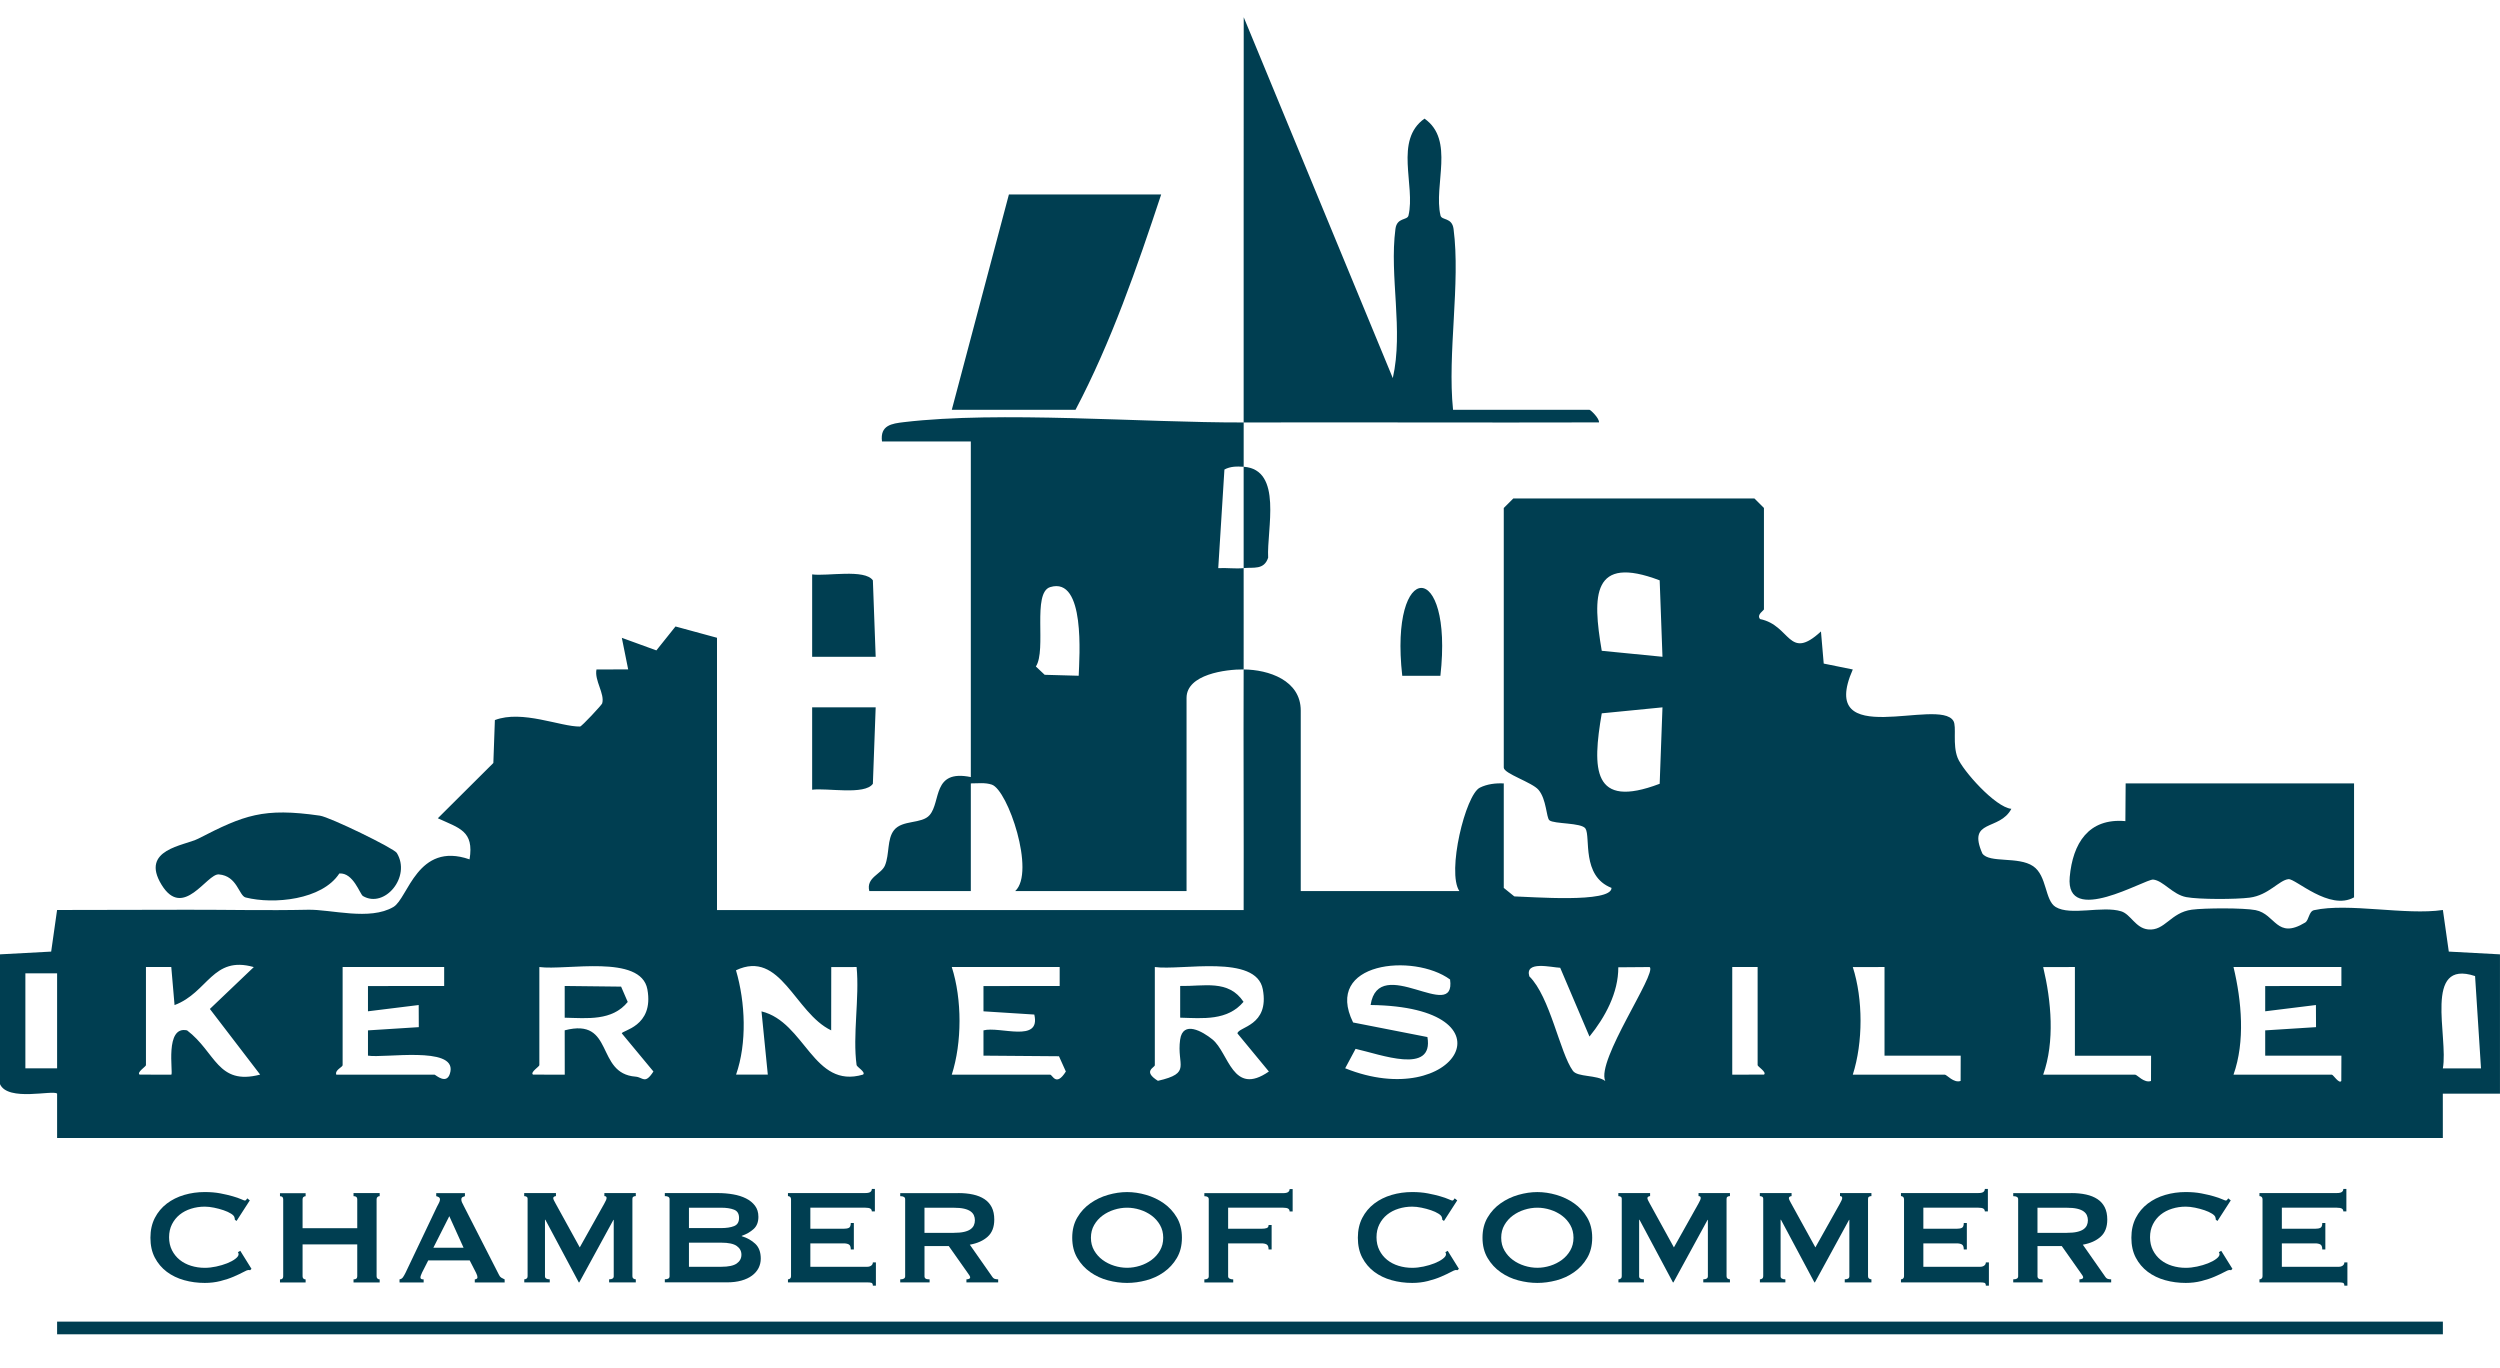 <?xml version="1.0" encoding="UTF-8"?>
<svg id="Layer_1" xmlns="http://www.w3.org/2000/svg" version="1.1" viewBox="0 0 100 54.72">
  <!-- Generator: Adobe Illustrator 29.6.1, SVG Export Plug-In . SVG Version: 2.1.1 Build 9)  -->
  <defs>
    <style>
      .st0 {
        fill: #003e51;
      }

      .st1 {
        fill: #123a45;
      }
    </style>
  </defs>
  <g id="Group_80">
    <path id="Path_132" class="st1" d="M387.998,645.318c.026.023.068.064.113.097.289.234.508.542.633.892.167.443.291.901.371,1.367.084.393.163.786.258,1.177.047.169.105.334.174.495.08.183.194.348.336.488.045.048.091.095.138.143-.021.069-.092.109-.162.092-.325-.046-.632-.177-.89-.38-.381-.31-.664-.722-.818-1.188-.147-.415-.253-.843-.317-1.278-.071-.443-.146-.885-.226-1.326-.031-.207-.114-.403-.241-.57-.027-.044-.048-.092-.062-.142.032-.065.09-.114.159-.133.434-.167.817-.446,1.11-.807.285-.323.527-.682.719-1.067.247-.465.404-.973.463-1.496.049-.353.024-.712-.075-1.055-.141-.45-.475-.814-.911-.993-.236-.097-.485-.161-.739-.188-.253-.028-.509-.029-.763-.003-.434.029-.864.098-1.285.205-.343.092-.678.212-1.002.357-.48.214-.928.494-1.33.833-.604.493-1.081,1.124-1.392,1.838-.132.309-.219.636-.258.97-.065.473.032.953.276,1.363.221.429.674.688,1.156.659.108-.012.214-.032.319-.061.062-.023.128-.034.194-.031.009.079-.041.118-.086.156-.223.185-.49.31-.775.362-.313.061-.637.028-.932-.093-.355-.141-.648-.407-.823-.747-.15-.285-.24-.599-.264-.92-.05-.606.069-1.215.343-1.758.168-.35.382-.675.636-.969.32-.374.686-.706,1.09-.989.535-.376,1.117-.679,1.733-.899.414-.149.839-.264,1.272-.343.245-.046.495-.068.743-.099.462-.045.927-.052,1.39-.022.616.005,1.214.207,1.707.577.446.324.747.812.837,1.356.03.158.047.318.052.478-.006.175-.025.349-.059.52-.108.589-.369,1.14-.755,1.598-.46.572-1.077.998-1.775,1.224-.059.017-.117.037-.174.061-.096.032-.149.136-.117.232.004.005.007.011.009.017"/>
    <path id="Path_133" class="st1" d="M387.807,640.416c.094.084.098.097.062.185-.006.013-.012.026-.019.038-.244.487-.434.999-.565,1.528-.129.44-.25.883-.385,1.321-.165.534-.335,1.065-.512,1.595-.239.709-.543,1.395-.907,2.049-.299.567-.695,1.076-1.17,1.506-.327.312-.726.536-1.162.654-.08.012-.16.018-.241.019-.003-.086.052-.116.092-.147.447-.352.813-.797,1.073-1.303.317-.598.586-1.22.805-1.861.28-.789.547-1.584.823-2.375.229-.682.508-1.346.836-1.986.187-.368.441-.698.749-.972.143-.138.325-.226.521-.251"/>
    <path id="Path_134" class="st1" d="M376.469,646.906c.013-.005.028.002.033.015,0,0,.001.002.001.003l.096.31c.008.018.002.038-.013.05l-.869.761.003.01,1.145.125c.019,0,.035.015.039.033l.095.304c.005.013-.002.028-.015.033h-.003l-1.715.534c-.013.005-.028-.002-.033-.015,0,0-.001-.002-.001-.003l-.091-.294c-.005-.013.002-.028.015-.033h.002l.995-.31-.003-.01-.848-.095c-.023,0-.043-.016-.049-.039l-.056-.179c-.008-.022-.001-.046.018-.06l.644-.56-.003-.011-.995.31c-.013.005-.028-.002-.033-.015,0,0-.001-.002-.001-.003l-.091-.294c-.005-.013.002-.028.015-.033h.002l1.716-.533h0Z"/>
    <path id="Path_135" class="st1" d="M376.718,650.541l.942-.647c.011-.009.028-.007.036.005.005.008.006.009.001.002l.196.284c.009.011.007.028-.005.036-.008.005-.009.006-.002.002l-.951.655c-.147.087-.197.277-.11.424.087.147.277.197.424.11.013-.007.025-.016.036-.025l.951-.654c.011-.009.027-.007.036.004.001,0,.001.002.002.003l.196.284c.009.011.007.027-.004.036-.001,0-.002,0-.002.002l-.942.647c-.321.225-.763.147-.988-.173-.225-.321-.147-.763.173-.988.004-.003.008-.005.012-.008"/>
    <path id="Path_136" class="st1" d="M378.402,653.352c-.002-.018.01-.034.028-.037l.31-.05c.014-.004.028.004.032.018.001.002.001.004.001.006.029.176.118.337.25.456.148.124.289.124.373.024.07-.084.063-.178-.087-.342l-.067-.073c-.256-.28-.303-.55-.095-.8.207-.243.571-.272.814-.065.018.016.035.032.052.05.176.14.302.333.359.55.006.019,0,.029-.022.035l-.286.084c-.013.005-.028,0-.033-.015,0,0-.001-.002-.001-.004-.039-.149-.123-.283-.24-.384-.125-.103-.244-.094-.319-.003-.068.081-.053.182.091.341l.067.073c.259.284.303.546.089.803-.214.257-.563.289-.93-.017-.202-.163-.339-.394-.386-.65"/>
    <path id="Rectangle_35" class="st1" d="M381.005,655.394l.789-1.584c.01-.02.034-.028.054-.018h0l.286.143c.02.01.028.034.018.054h0l-.789,1.583c-.01.02-.034.028-.054.018l-.286-.143c-.02-.009-.028-.033-.018-.053h0Z"/>
    <path id="Path_137" class="st1" d="M383.355,655.413c.025-.167.081-.328.165-.476.148-.26.459-.382.745-.292.278.048.493.269.533.547.004.011-.001.023-.012.027-.003,0-.006.002-.009,0l-.319.062c-.013.005-.028-.003-.033-.016-.001-.002-.001-.004-.001-.006-.012-.133-.108-.243-.238-.271-.124-.036-.257.02-.317.135-.099.248-.16.509-.181.775.003.129.096.239.224.262.129.032.264-.023.334-.137.007-.012.023-.016.036-.008.002,0,.003.002.005.004l.258.198c.011.005.016.017.011.027-.001.003-.003.005-.005.007-.16.232-.452.333-.721.253-.297-.046-.521-.294-.537-.594-.01-.168.011-.337.062-.498"/>
    <path id="Path_138" class="st1" d="M388.963,656.548c-.016.004-.033-.004-.04-.019l-.949-1.63c-.009-.018,0-.03.018-.034l.346-.074c.016-.005.034.003.04.019l.615,1.109.008-.002.097-1.261c-.001-.017.012-.032.029-.034l.343-.073c.011-.004.023.002.027.013.001.004.002.009,0,.013l-.2,1.875c0,.016-.011.029-.026.033l-.308.065h0Z"/>
    <path id="Path_139" class="st1" d="M390.796,654.077c-.007-.012-.003-.028.009-.035h.003l1.051-.547c.012-.007.028-.003.035.009,0,0,.001.002.001.003l.134.258c.007.012.003.028-.009.035h-.003l-.706.368c-.008.003-.012.011-.009.019,0,0,.001.002.002.003l.17.325c.003.008.011.011.018.009.001,0,.002,0,.003-.002l.588-.306c.012-.007.028-.003.035.009.001,0,.001.002.001.003l.133.256c.007.012.003.028-.009.035h-.002l-.588.306c-.008.003-.011.011-.009.018,0,0,.001.002.002.003l.177.34c.003.008.011.011.018.009.001,0,.002,0,.003-.002l.706-.368c.012-.007.028-.003.035.009v.002s.135.258.135.258c.007.012.003.028-.009.035h-.002l-1.051.547c-.012.007-.028.003-.035-.009v-.002s-.827-1.59-.827-1.59v.002Z"/>
    <path id="Path_140" class="st1" d="M393.105,652.654c-.011-.009-.012-.026-.002-.036.001,0,.001-.002.002-.002l.238-.223c.014-.013.034-.018.052-.012l1.273.402.01-.009-.797-.849c-.011-.009-.012-.026-.002-.036.001,0,.001-.002.002-.002l.224-.21c.009-.011.026-.011.036-.002.007.006.007.007.002.002l1.229,1.31c.011.01.011.026.002.036-.006.007-.007.007-.002.002l-.236.222c-.013.014-.034.019-.052.012l-1.273-.398-.01.01.795.847c.011.009.012.026.002.036-.001,0-.001.002-.002.002l-.224.21c-.009.011-.026.012-.036.002-.007-.007-.007-.007-.002-.002l-1.229-1.312h0Z"/>
    <path id="Path_141" class="st1" d="M396.076,651.072l-.984-.58c-.013-.007-.017-.022-.011-.035,0,0,.001,0,.001-.002l.175-.297c.007-.013.022-.018.035-.011.001,0,.002,0,.003.002l.993.586c.139.1.333.067.432-.072.1-.139.067-.333-.072-.432-.015-.01-.03-.02-.047-.028l-.993-.586c-.013-.007-.018-.022-.011-.035v-.002s.177-.297.177-.297c.006-.013.022-.018.035-.011h.002l.984.58c.34.194.458.627.264.966-.194.34-.627.458-.966.264-.005-.004-.011-.008-.017-.011"/>
    <path id="Path_142" class="st1" d="M396.383,647.858c-.014-.003-.023-.017-.02-.031,0,0,0-.002.001-.003l.301-1.148c.003-.014.017-.023.031-.02h.003l.282.074c.014.003.023.017.02.031,0,0,0,.002-.001.003l-.202.772c-.003.007,0,.016.007.019h.004l.356.094c.007.003.016,0,.019-.008.001,0,.001-.003.001-.004l.169-.642c.003-.014.017-.023.031-.02h.003l.279.073c.014.003.023.017.02.031,0,0,0,.002-.001.003l-.169.642c-.003.007,0,.016.007.019h.004l.371.097c.007.003.016,0,.019-.007.001,0,.001-.003.001-.004l.202-.771c.003-.014.017-.023.031-.02h.003l.282.074c.014.003.023.017.02.031,0,0,0,.002-.001.003l-.301,1.148c-.003.014-.017.023-.031.02h-.003l-1.738-.46v.004Z"/>
    <path id="Path_143" class="st1" d="M376.881,641.68c-.004.014-.018.022-.031.018h-.003l-1.379-.45c-.007-.004-.016,0-.019.007-.001,0-.001.003-.001.004l-.145.447c-.004.014-.018.022-.031.018h-.003l-.287-.095c-.014-.004-.022-.018-.018-.032,0,0,.001-.002.001-.003l.424-1.301c.004-.014.018-.022.032-.018h.003l.287.094c.014.004.022.018.018.032,0,0-.001.002-.001.003l-.144.445c-.003.007,0,.016.007.02h.003l1.379.449c.014.004.022.018.018.032,0,0-.001.002-.001.003l-.109.327h0Z"/>
    <path id="Path_144" class="st1" d="M376.297,638.497c-.012-.007-.016-.023-.009-.035.001,0,.001-.002.002-.003l.195-.284c.007-.012.023-.016.035-.009.001,0,.002,0,.002.002l.572.39c.006.005.015.005.021,0,.001,0,.001-.002.002-.003l.341-.498c.005-.006.005-.015-.001-.02-.001,0-.002-.002-.003-.002l-.572-.392c-.012-.008-.016-.023-.008-.036,0,0,.001,0,.001-.002l.195-.284c.007-.012.023-.016.035-.009.001,0,.002,0,.003.002l1.481,1.015c.012.007.016.023.009.035-.001,0-.001.002-.002.003l-.195.284c-.007.012-.023.016-.035.009-.001,0-.002,0-.002-.002l-.588-.403c-.006-.005-.015-.005-.02,0-.001,0-.002.002-.003.004l-.342.499c-.005.006-.005.015.001.02.001,0,.002.002.003.002l.588.403c.012.007.016.023.009.035-.001,0-.001.002-.002.003l-.195.284c-.007.012-.023.016-.035.009-.001,0-.002,0-.003-.002l-1.48-1.014h0Z"/>
    <path id="Path_145" class="st1" d="M378.548,635.774c-.01-.011-.009-.027.002-.036.007-.006.008-.007.002-.002l.918-.75c.011-.01.027-.009.036.002.006.007.007.008.002.002l.184.225c.01.011.009.027-.002.036-.007.006-.008.007-.002.002l-.617.503c-.007.004-.009.013-.005.02.001,0,.002.002.003.003l.232.284c.004.007.013.009.02.005.001,0,.002-.002.003-.003l.514-.42c.01-.01.027-.009.036.002.006.007.007.008.002.002l.183.223c.01.011.009.027-.002.036-.007.006-.008.007-.002.002l-.514.42c-.007.004-.009.013-.005.02.001,0,.002.002.003.003l.243.297c.004.007.013.009.02.005.001,0,.002-.002.003-.003l.617-.504c.01-.01.027-.009.036.002.006.007.007.008.002.002l.184.225c.01.01.009.027-.002.036-.007.006-.008.007-.002.002l-.918.75c-.01.01-.027.009-.036-.002-.006-.007-.007-.008-.002-.002l-1.136-1.387h0Z"/>
    <path id="Path_146" class="st1" d="M384.76,634.68c-.018.006-.037,0-.046-.018l-.455-.594-.242.052c-.008,0-.014.008-.013.016,0,0,0,.003.001.004l.14.646c.004.014-.005.028-.018.031h-.002l-.338.073c-.014.004-.028-.004-.032-.018,0,0,0-.002-.001-.003l-.38-1.756c-.004-.014.004-.028.018-.032h.003l.721-.155c.301-.097.624.069.721.37.006.019.011.038.015.058.053.216-.031.444-.213.572l.511.636c.008.008.009.021.001.03-.003.003-.008.006-.013.006l-.378.083h0ZM384.461,633.44c-.024-.122-.141-.202-.263-.178-.01.002-.02.005-.03.008l-.319.069c-.008,0-.014.008-.013.016,0,0,0,.003.001.004l.09.417c.001.008.008.014.016.013h.003l.319-.069c.124-.013.214-.124.201-.248,0-.011-.003-.021-.005-.031"/>
    <path id="Path_147" class="st1" d="M387.293,632.724c.005-.017.02-.027.037-.026l.342.026c.017,0,.031.013.033.03l.485,1.839c.004.017-.002.027-.021.026l-.353-.026c-.017,0-.032-.013-.033-.03l-.081-.331-.646-.05-.129.315c-.004.017-.02.027-.037.024l-.356-.028c-.019,0-.024-.013-.017-.029l.776-1.74h0ZM387.621,633.885l-.159-.662h-.008l-.258.63.425.032Z"/>
    <path id="Path_148" class="st1" d="M390.277,633.26c.005-.013.019-.021.033-.016h.003l.3.122c.018.005.031.022.03.041l.035,1.154.01.004.824-.804c.013-.015.034-.018.052-.009l.295.12c.013.005.021.019.016.033,0,0-.001.002-.001.003l-.677,1.662c-.005.013-.019.021-.033.016h-.003l-.284-.116c-.013-.005-.021-.019-.016-.033,0,0,.001-.002.001-.003l.393-.965-.01-.004-.612.594c-.015.018-.04.023-.061.013l-.174-.071c-.022-.008-.036-.029-.035-.052l-.023-.852-.01-.004-.393.965c-.005.013-.019.021-.033.016h-.003l-.284-.116c-.013-.005-.021-.019-.016-.033,0,0,.001-.002.001-.003l.675-1.661h0Z"/>
    <path id="Path_149" class="st1" d="M393.7,635.039c.008-.011.025-.014.036-.005.001,0,.002,0,.002.002l.265.222c.011.008.014.025.005.036-.001,0-.001.002-.002.002l-.514.613.987-.221c.018-.007.038-.003.052.011l.303.254c.012.011.006.03-.014.034l-.881.178-.224,1.222c-.004.022-.019.026-.033.014l-.307-.257c-.015-.01-.022-.028-.016-.045l.178-.866-.381.077-.302.362c-.009.011-.025.014-.036.005-.007-.006-.008-.007-.002-.002l-.265-.222c-.011-.008-.014-.025-.005-.036.006-.007.007-.008.002-.002l1.152-1.376h0Z"/>
    <path id="Path_150" class="st1" d="M396.453,637.938c.016-.006.033,0,.042.014l.188.287c.01.014.008.032-.004.044l-1.158,1.508c-.011.013-.023.015-.033,0l-.194-.296c-.011-.013-.009-.033.003-.044l.212-.266-.355-.542-.327.091c-.016.007-.034,0-.042-.014l-.195-.298c-.011-.016-.004-.026.012-.031l1.851-.453ZM395.735,638.907l.426-.53-.004-.007-.656.181.234.356Z"/>
    <path id="Path_151" class="st1" d="M396.149,641.366c-.005-.013.001-.028.015-.033h.003l1.379-.448c.008,0,.013-.009.012-.017,0,0-.001-.003-.001-.004l-.144-.445c-.005-.013.002-.028.015-.033h.002l.287-.093c.013-.005.028,0,.033.015,0,0,.001.002.001.003l.422,1.301c.005.013-.001.028-.015.033h-.003l-.287.093c-.013.005-.028,0-.033-.015,0,0-.001-.002-.001-.003l-.144-.445c-.002-.008-.009-.013-.017-.012h-.003l-1.379.448c-.013.005-.028,0-.033-.015,0,0-.001-.002-.001-.003l-.108-.327h0Z"/>
    <path id="Path_152" class="st1" d="M370.193,642.097l.09-.376,1.413-.054v-.005l-1.235-.685.086-.36,1.411-.057v-.005l-1.233-.684.088-.368,1.791,1.022-.086.36-1.454.039v.005l1.278.695-.088.368-2.061.105h0Z"/>
    <rect id="Rectangle_36" class="st1" x="372.282" y="637.065" width=".387" height="1.979" transform="translate(-363.383 704.116) rotate(-64.855)"/>
    <path id="Path_153" class="st1" d="M372.638,635.717l.243-.329,1.934-.217-1.15-.847.219-.298,1.592,1.174-.21.284-2.008.23,1.192.878-.219.298-1.593-1.173h0Z"/>
    <path id="Path_154" class="st1" d="M376.857,632.03c-.161-.096-.382-.11-.743.192-.2.168-.361.387-.244.526.054.065.149.103.483-.113l.404-.246c.384-.232.694-.268.907-.013.3.359.069.779-.336,1.117-.651.544-1.078.355-1.21.27l.211-.329c.147.065.394.132.794-.203.242-.202.376-.449.266-.58-.082-.098-.249-.069-.489.086l-.405.253c-.391.245-.714.257-.908.026-.38-.455.21-.949.327-1.046.653-.546,1.019-.337,1.144-.264l-.201.324h0Z"/>
    <path id="Path_155" class="st1" d="M379.135,630.274l-.791.397-.148-.296,1.925-.967.149.296-.79.396.739,1.472-.345.174-.739-1.472h0Z"/>
    <path id="Path_156" class="st1" d="M382.815,628.517c.849-.196,1.264.232,1.386.76.093.401-.005,1.052-.917,1.263s-1.286-.331-1.379-.731c-.122-.528.062-1.096.91-1.291M383.82,629.344c-.108-.465-.491-.605-.93-.503s-.721.396-.614.86c.126.546.572.6.933.516s.737-.329.61-.875"/>
    <path id="Path_157" class="st1" d="M385.894,628.12l.408.009,1.291,1.458.032-1.428.37.008-.044,1.978-.353-.008-1.343-1.511-.033,1.48-.37-.008.042-1.978Z"/>
    <rect id="Rectangle_37" class="st1" x="389.764" y="629.343" width=".288" height=".666" transform="translate(-309.046 874.591) rotate(-77.544)"/>
    <path id="Path_158" class="st1" d="M393.416,630.274c.012-.187-.075-.39-.508-.576-.24-.103-.508-.147-.58.021-.033.077-.023.179.32.38l.402.249c.381.237.553.498.422.803-.184.43-.663.413-1.148.207-.78-.336-.805-.8-.788-.955l.387.039c.008.161.061.411.54.617.29.124.57.132.638-.026.05-.117-.052-.253-.297-.397l-.409-.246c-.395-.238-.552-.521-.433-.798.232-.545.941-.241,1.081-.181.782.336.762.756.753.9l-.38-.037h0Z"/>
    <path id="Path_159" class="st1" d="M396.269,631.288l.353.264-.415,2.159-.327-.245.105-.487-.913-.683-.439.238-.329-.246,1.965-1ZM396.062,632.622l.197-.954-.859.459.662.495h0Z"/>
    <path id="Path_160" class="st1" d="M398.675,633.395l.249.296-1.252,1.052.923,1.098-.262.221-1.172-1.394,1.514-1.273h0Z"/>
    <path id="Path_161" class="st1" d="M400.853,636.326l.816,1.575-.295.153-.638-1.232-.408.212.549,1.06-.295.153-.55-1.06-.465.24.653,1.261-.295.153-.829-1.604,1.757-.911Z"/>
    <path id="Path_162" class="st1" d="M401.973,640.126v-.005l-1.458.351-.08-.333,1.922-.463.122.504-1.281.944,1.572.267.119.495-1.923.463-.08-.333,1.457-.351v-.005l-1.607-.265-.072-.298,1.309-.971Z"/>
    <path id="Path_163" class="st1" d="M371.977,645.484l.052.405-1.249,1.491,1.416-.181.047.367-1.962.25-.045-.351,1.294-1.552-1.467.187-.047-.367,1.961-.249h0Z"/>
    <path id="Path_164" class="st1" d="M373.034,649.943c.317.811-.047,1.284-.551,1.481-.383.15-1.041.147-1.382-.723s.14-1.32.523-1.47c.504-.197,1.093-.098,1.41.713M372.363,651.057c.443-.174.527-.572.362-.992-.166-.421-.497-.656-.94-.482-.522.204-.51.652-.375.997s.43.682.953.477"/>
    <path id="Path_165" class="st1" d="M374.074,652.229l.684.972c.269.383.376.719-.02.998-.246.188-.597.141-.785-.105-.003-.004-.006-.008-.009-.012l-.31.959-.274-.389.306-.917-.352-.5-.636.448-.221-.315,1.617-1.139h0ZM374.006,653.66c.181.258.312.361.503.228.191-.133.135-.291-.047-.549l-.429-.609-.456.32.429.61Z"/>
    <path id="Path_166" class="st1" d="M376.492,655.64l-.66-.589.221-.248,1.608,1.435-.221.248-.66-.589-1.097,1.228-.288-.258,1.097-1.227h0Z"/>
    <path id="Path_167" class="st1" d="M378.721,656.984l.34.184-.373.689,1.167.631.373-.689.34.184-.94,1.739-.34-.184.405-.749-1.168-.632-.405.749-.34-.184.941-1.738Z"/>
    <path id="Path_168" class="st1" d="M385.868,660.524c-.062.215-.279.727-1.183.625-.622-.07-1.073-.472-.992-1.188.065-.574.473-.961,1.255-.872.878.099.945.685.962.793l-.384-.043c-.089-.252-.327-.419-.594-.418-.544-.061-.806.219-.852.627-.052.372.207.716.578.768.031.004.062.007.093.007.293.066.594-.075.732-.342l.385.043h0Z"/>
    <path id="Path_169" class="st1" d="M388.103,659.149l.438-.052,1.189,1.849-.405.049-.258-.426-1.132.136-.155.476-.408.049.731-2.081ZM388.875,660.256l-.516-.826-.306.925.822-.099Z"/>
    <path id="Path_170" class="st1" d="M390.714,658.662l1.115-.413c.439-.163.792-.181.961.274.119.286-.016.614-.302.733-.005.002-.009.004-.014.006l.849.545-.447.165-.809-.53-.574.213.271.73-.361.134-.689-1.857h0ZM392.082,659.093c.296-.11.431-.209.349-.429s-.247-.204-.542-.094l-.699.258.194.523.698-.258Z"/>
    <path id="Path_171" class="st1" d="M394.698,656.691c.72-.489,1.262-.238,1.565.21.23.34.374.981-.401,1.507s-1.318.155-1.549-.186c-.304-.447-.336-1.043.385-1.531M395.931,657.1c-.267-.394-.674-.387-1.047-.134-.374.253-.53.628-.263,1.023.315.465.749.353,1.055.146.306-.208.57-.57.255-1.033"/>
    <path id="Path_172" class="st1" d="M396.702,655.157l.263-.284,1.199,1.112.975-1.052.251.232-1.238,1.335-1.45-1.343Z"/>
    <rect id="Rectangle_38" class="st1" x="399.461" y="652.056" width=".386" height="1.977" transform="translate(-365.767 635.141) rotate(-57.194)"/>
    <path id="Path_173" class="st1" d="M399.707,651.052l.152-.379,1.818-.697-1.326-.531.138-.344,1.836.735-.131.328-1.885.728,1.374.55-.137.343-1.839-.733Z"/>
    <path id="Path_174" class="st1" d="M400.966,646.923l.062-.436,2.093-.674-.057.404-.479.141-.16,1.129.421.271-.058.407-1.822-1.242h0ZM402.235,646.462l-.931.286.815.533.116-.819h0Z"/>
    <path id="Path_175" class="st1" d="M386.566,658.244c-7.505,0-13.59-6.084-13.59-13.59s6.084-13.59,13.59-13.59,13.59,6.084,13.59,13.59c-.009,7.502-6.088,13.581-13.59,13.59M386.566,631.564c-7.23,0-13.091,5.861-13.091,13.091s5.861,13.091,13.091,13.091,13.091-5.861,13.091-13.091h0c-.008-7.227-5.865-13.083-13.091-13.091"/>
    <path id="Path_176" class="st1" d="M386.566,653.847c-5.077,0-9.192-4.115-9.192-9.192s4.115-9.192,9.192-9.192,9.192,4.115,9.192,9.192c-.006,5.074-4.118,9.186-9.192,9.192M386.566,635.961c-4.801,0-8.693,3.892-8.693,8.693s3.892,8.693,8.693,8.693,8.693-3.892,8.693-8.693h0c-.005-4.799-3.894-8.688-8.693-8.693"/>
    <path id="Path_177" class="st1" d="M386.566,662.63c-9.928,0-17.976-8.048-17.976-17.976s8.048-17.976,17.976-17.976,17.976,8.048,17.976,17.976c-.012,9.923-8.053,17.964-17.976,17.976M386.566,627.178c-9.652,0-17.476,7.824-17.476,17.476s7.824,17.476,17.476,17.476,17.476-7.824,17.476-17.476h0c-.011-9.647-7.829-17.465-17.476-17.476"/>
  </g>
  <g id="Group_80-2">
    <path id="Path_132-2" class="st1" d="M387.998,645.318c.026.023.068.064.113.097.289.234.508.542.633.892.167.443.291.901.371,1.367.084.393.163.786.258,1.177.047.169.105.334.174.495.08.183.194.348.336.488.045.048.091.095.138.143-.021.069-.092.109-.162.092-.325-.046-.632-.177-.89-.38-.381-.31-.664-.722-.818-1.188-.147-.415-.253-.843-.317-1.278-.071-.443-.146-.885-.226-1.326-.031-.207-.114-.403-.241-.57-.027-.044-.048-.092-.062-.142.032-.065.09-.114.159-.133.434-.167.817-.446,1.11-.807.285-.323.527-.682.719-1.067.247-.465.404-.973.463-1.496.049-.353.024-.712-.075-1.055-.141-.45-.475-.814-.911-.993-.236-.097-.485-.161-.739-.188-.253-.028-.509-.029-.763-.003-.434.029-.864.098-1.285.205-.343.092-.678.212-1.002.357-.48.214-.928.494-1.33.833-.604.493-1.081,1.124-1.392,1.838-.132.309-.219.636-.258.97-.065.473.032.953.276,1.363.221.429.674.688,1.156.659.108-.012.214-.032.319-.061.062-.023.128-.034.194-.031.009.079-.041.118-.086.156-.223.185-.49.31-.775.362-.313.061-.637.028-.932-.093-.355-.141-.648-.407-.823-.747-.15-.285-.24-.599-.264-.92-.05-.606.069-1.215.343-1.758.168-.35.382-.675.636-.969.32-.374.686-.706,1.09-.989.535-.376,1.117-.679,1.733-.899.414-.149.839-.264,1.272-.343.245-.046.495-.068.743-.099.462-.045.927-.052,1.39-.022.616.005,1.214.207,1.707.577.446.324.747.812.837,1.356.03.158.047.318.052.478-.006.175-.025.349-.059.52-.108.589-.369,1.14-.755,1.598-.46.572-1.077.998-1.775,1.224-.059.017-.117.037-.174.061-.096.032-.149.136-.117.232.004.005.007.011.009.017"/>
    <path id="Path_133-2" class="st1" d="M387.807,640.416c.094.084.098.097.062.185-.006.013-.012.026-.019.038-.244.487-.434.999-.565,1.528-.129.44-.25.883-.385,1.321-.165.534-.335,1.065-.512,1.595-.239.709-.543,1.395-.907,2.049-.299.567-.695,1.076-1.17,1.506-.327.312-.726.536-1.162.654-.08.012-.16.018-.241.019-.003-.086.052-.116.092-.147.447-.352.813-.797,1.073-1.303.317-.598.586-1.22.805-1.861.28-.789.547-1.584.823-2.375.229-.682.508-1.346.836-1.986.187-.368.441-.698.749-.972.143-.138.325-.226.521-.251"/>
    <path id="Path_134-2" class="st1" d="M376.469,646.906c.013-.005.028.002.033.015,0,0,.001.002.001.003l.096.31c.008.018.002.038-.013.05l-.869.761.003.01,1.145.125c.019,0,.035.015.039.033l.095.304c.005.013-.002.028-.015.033h-.003l-1.715.534c-.013.005-.028-.002-.033-.015,0,0-.001-.002-.001-.003l-.091-.294c-.005-.013.002-.028.015-.033h.002l.995-.31-.003-.01-.848-.095c-.023,0-.043-.016-.049-.039l-.056-.179c-.008-.022-.001-.046.018-.06l.644-.56-.003-.011-.995.31c-.013.005-.028-.002-.033-.015,0,0-.001-.002-.001-.003l-.091-.294c-.005-.013.002-.028.015-.033h.002l1.716-.533h0Z"/>
    <path id="Path_135-2" class="st1" d="M376.718,650.541l.942-.647c.011-.009.028-.007.036.005.005.008.006.009.001.002l.196.284c.009.011.007.028-.005.036-.008.005-.009.006-.002.002l-.951.655c-.147.087-.197.277-.11.424.087.147.277.197.424.11.013-.007.025-.016.036-.025l.951-.654c.011-.009.027-.007.036.004.001,0,.001.002.002.003l.196.284c.009.011.007.027-.004.036-.001,0-.002,0-.002.002l-.942.647c-.321.225-.763.147-.988-.173-.225-.321-.147-.763.173-.988.004-.003.008-.005.012-.008"/>
    <path id="Path_136-2" class="st1" d="M378.402,653.352c-.002-.018.01-.034.028-.037l.31-.05c.014-.004.028.004.032.018.001.002.001.004.001.006.029.176.118.337.25.456.148.124.289.124.373.024.07-.084.063-.178-.087-.342l-.067-.073c-.256-.28-.303-.55-.095-.8.207-.243.571-.272.814-.065.018.016.035.032.052.05.176.14.302.333.359.55.006.019,0,.029-.022.035l-.286.084c-.013.005-.028,0-.033-.015,0,0-.001-.002-.001-.004-.039-.149-.123-.283-.24-.384-.125-.103-.244-.094-.319-.003-.068.081-.053.182.091.341l.067.073c.259.284.303.546.089.803-.214.257-.563.289-.93-.017-.202-.163-.339-.394-.386-.65"/>
    <path id="Rectangle_35-2" class="st1" d="M381.005,655.394l.789-1.584c.01-.02.034-.028.054-.018h0l.286.143c.02.01.028.034.018.054h0l-.789,1.583c-.01.02-.034.028-.054.018l-.286-.143c-.02-.009-.028-.033-.018-.053h0Z"/>
    <path id="Path_137-2" class="st1" d="M383.355,655.413c.025-.167.081-.328.165-.476.148-.26.459-.382.745-.292.278.048.493.269.533.547.004.011-.001.023-.012.027-.003,0-.006.002-.009,0l-.319.062c-.013.005-.028-.003-.033-.016-.001-.002-.001-.004-.001-.006-.012-.133-.108-.243-.238-.271-.124-.036-.257.02-.317.135-.099.248-.16.509-.181.775.003.129.096.239.224.262.129.032.264-.023.334-.137.007-.012.023-.016.036-.008.002,0,.003.002.005.004l.258.198c.011.005.016.017.011.027-.001.003-.003.005-.005.007-.16.232-.452.333-.721.253-.297-.046-.521-.294-.537-.594-.01-.168.011-.337.062-.498"/>
    <path id="Path_138-2" class="st1" d="M388.963,656.548c-.016.004-.033-.004-.04-.019l-.949-1.63c-.009-.018,0-.03.018-.034l.346-.074c.016-.005.034.003.04.019l.615,1.109.008-.002.097-1.261c-.001-.017.012-.032.029-.034l.343-.073c.011-.004.023.002.027.013.001.004.002.009,0,.013l-.2,1.875c0,.016-.011.029-.026.033l-.308.065h0Z"/>
    <path id="Path_139-2" class="st1" d="M390.796,654.077c-.007-.012-.003-.028.009-.035h.003l1.051-.547c.012-.007.028-.003.035.009,0,0,.001.002.001.003l.134.258c.007.012.003.028-.009.035h-.003l-.706.368c-.008.003-.012.011-.009.019,0,0,.001.002.002.003l.17.325c.003.008.011.011.018.009.001,0,.002,0,.003-.002l.588-.306c.012-.007.028-.003.035.009.001,0,.001.002.001.003l.133.256c.007.012.003.028-.009.035h-.002l-.588.306c-.008.003-.011.011-.009.018,0,0,.001.002.002.003l.177.34c.003.008.011.011.018.009.001,0,.002,0,.003-.002l.706-.368c.012-.007.028-.003.035.009v.002s.135.258.135.258c.007.012.003.028-.009.035h-.002l-1.051.547c-.012.007-.028.003-.035-.009v-.002s-.827-1.59-.827-1.59v.002Z"/>
    <path id="Path_140-2" class="st1" d="M393.105,652.654c-.011-.009-.012-.026-.002-.036.001,0,.001-.002.002-.002l.238-.223c.014-.013.034-.018.052-.012l1.273.402.01-.009-.797-.849c-.011-.009-.012-.026-.002-.036.001,0,.001-.002.002-.002l.224-.21c.009-.011.026-.011.036-.002.007.006.007.007.002.002l1.229,1.31c.011.01.011.026.002.036-.006.007-.007.007-.002.002l-.236.222c-.013.014-.034.019-.052.012l-1.273-.398-.01.01.795.847c.011.009.012.026.002.036-.001,0-.001.002-.002.002l-.224.21c-.009.011-.026.012-.036.002-.007-.007-.007-.007-.002-.002l-1.229-1.312h0Z"/>
    <path id="Path_141-2" class="st1" d="M396.076,651.072l-.984-.58c-.013-.007-.017-.022-.011-.035,0,0,.001,0,.001-.002l.175-.297c.007-.013.022-.018.035-.011.001,0,.002,0,.003.002l.993.586c.139.1.333.067.432-.072.1-.139.067-.333-.072-.432-.015-.01-.03-.02-.047-.028l-.993-.586c-.013-.007-.018-.022-.011-.035v-.002s.177-.297.177-.297c.006-.013.022-.018.035-.011h.002l.984.58c.34.194.458.627.264.966-.194.34-.627.458-.966.264-.005-.004-.011-.008-.017-.011"/>
    <path id="Path_142-2" class="st1" d="M396.383,647.858c-.014-.003-.023-.017-.02-.031,0,0,0-.002.001-.003l.301-1.148c.003-.014.017-.023.031-.02h.003l.282.074c.014.003.023.017.02.031,0,0,0,.002-.001.003l-.202.772c-.003.007,0,.016.007.019h.004l.356.094c.007.003.016,0,.019-.008.001,0,.001-.003.001-.004l.169-.642c.003-.014.017-.023.031-.02h.003l.279.073c.014.003.023.017.02.031,0,0,0,.002-.001.003l-.169.642c-.003.007,0,.016.007.019h.004l.371.097c.007.003.016,0,.019-.007.001,0,.001-.003.001-.004l.202-.771c.003-.014.017-.023.031-.02h.003l.282.074c.014.003.023.017.02.031,0,0,0,.002-.001.003l-.301,1.148c-.003.014-.017.023-.031.02h-.003l-1.738-.46v.004Z"/>
    <path id="Path_143-2" class="st1" d="M376.881,641.68c-.004.014-.018.022-.031.018h-.003l-1.379-.45c-.007-.004-.016,0-.019.007-.001,0-.001.003-.001.004l-.145.447c-.004.014-.018.022-.031.018h-.003l-.287-.095c-.014-.004-.022-.018-.018-.032,0,0,.001-.002.001-.003l.424-1.301c.004-.014.018-.022.032-.018h.003l.287.094c.014.004.022.018.018.032,0,0-.001.002-.001.003l-.144.445c-.003.007,0,.016.007.02h.003l1.379.449c.014.004.022.018.018.032,0,0-.001.002-.001.003l-.109.327h0Z"/>
    <path id="Path_144-2" class="st1" d="M376.297,638.497c-.012-.007-.016-.023-.009-.035.001,0,.001-.002.002-.003l.195-.284c.007-.012.023-.016.035-.009.001,0,.002,0,.002.002l.572.39c.006.005.015.005.021,0,.001,0,.001-.002.002-.003l.341-.498c.005-.006.005-.015-.001-.02-.001,0-.002-.002-.003-.002l-.572-.392c-.012-.008-.016-.023-.008-.036,0,0,.001,0,.001-.002l.195-.284c.007-.012.023-.016.035-.009.001,0,.002,0,.003.002l1.481,1.015c.012.007.016.023.009.035-.001,0-.001.002-.002.003l-.195.284c-.007.012-.023.016-.035.009-.001,0-.002,0-.002-.002l-.588-.403c-.006-.005-.015-.005-.02,0-.001,0-.002.002-.003.004l-.342.499c-.005.006-.005.015.001.02.001,0,.002.002.003.002l.588.403c.012.007.016.023.009.035-.001,0-.001.002-.002.003l-.195.284c-.007.012-.023.016-.035.009-.001,0-.002,0-.003-.002l-1.48-1.014h0Z"/>
    <path id="Path_145-2" class="st1" d="M378.548,635.774c-.01-.011-.009-.027.002-.036.007-.006.008-.007.002-.002l.918-.75c.011-.01.027-.009.036.002.006.007.007.008.002.002l.184.225c.01.011.009.027-.002.036-.007.006-.008.007-.002.002l-.617.503c-.007.004-.009.013-.005.02.001,0,.002.002.003.003l.232.284c.004.007.013.009.02.005.001,0,.002-.002.003-.003l.514-.42c.01-.01.027-.009.036.002.006.007.007.008.002.002l.183.223c.01.011.009.027-.002.036-.007.006-.008.007-.002.002l-.514.42c-.007.004-.009.013-.005.02.001,0,.002.002.003.003l.243.297c.004.007.013.009.02.005.001,0,.002-.002.003-.003l.617-.504c.01-.01.027-.009.036.002.006.007.007.008.002.002l.184.225c.01.01.009.027-.002.036-.007.006-.008.007-.002.002l-.918.75c-.01.01-.027.009-.036-.002-.006-.007-.007-.008-.002-.002l-1.136-1.387h0Z"/>
    <path id="Path_146-2" class="st1" d="M384.76,634.68c-.018.006-.037,0-.046-.018l-.455-.594-.242.052c-.008,0-.014.008-.013.016,0,0,0,.003.001.004l.14.646c.004.014-.005.028-.018.031h-.002l-.338.073c-.014.004-.028-.004-.032-.018,0,0,0-.002-.001-.003l-.38-1.756c-.004-.014.004-.028.018-.032h.003l.721-.155c.301-.097.624.069.721.37.006.019.011.038.015.058.053.216-.031.444-.213.572l.511.636c.008.008.009.021.001.03-.003.003-.008.006-.013.006l-.378.083h0ZM384.461,633.44c-.024-.122-.141-.202-.263-.178-.01.002-.02.005-.03.008l-.319.069c-.008,0-.014.008-.013.016,0,0,0,.003.001.004l.09.417c.001.008.008.014.016.013h.003l.319-.069c.124-.013.214-.124.201-.248,0-.011-.003-.021-.005-.031"/>
    <path id="Path_147-2" class="st1" d="M387.293,632.724c.005-.017.02-.027.037-.026l.342.026c.017,0,.031.013.033.03l.485,1.839c.004.017-.002.027-.021.026l-.353-.026c-.017,0-.032-.013-.033-.03l-.081-.331-.646-.05-.129.315c-.004.017-.02.027-.037.024l-.356-.028c-.019,0-.024-.013-.017-.029l.776-1.74h0ZM387.621,633.885l-.159-.662h-.008l-.258.63.425.032Z"/>
    <path id="Path_148-2" class="st1" d="M390.277,633.26c.005-.013.019-.021.033-.016h.003l.3.122c.018.005.031.022.03.041l.035,1.154.01.004.824-.804c.013-.015.034-.018.052-.009l.295.12c.013.005.021.019.016.033,0,0-.001.002-.001.003l-.677,1.662c-.005.013-.019.021-.033.016h-.003l-.284-.116c-.013-.005-.021-.019-.016-.033,0,0,.001-.002.001-.003l.393-.965-.01-.004-.612.594c-.015.018-.04.023-.061.013l-.174-.071c-.022-.008-.036-.029-.035-.052l-.023-.852-.01-.004-.393.965c-.005.013-.019.021-.033.016h-.003l-.284-.116c-.013-.005-.021-.019-.016-.033,0,0,.001-.002.001-.003l.675-1.661h0Z"/>
    <path id="Path_149-2" class="st1" d="M393.7,635.039c.008-.011.025-.014.036-.005.001,0,.002,0,.002.002l.265.222c.011.008.014.025.005.036-.001,0-.001.002-.002.002l-.514.613.987-.221c.018-.007.038-.003.052.011l.303.254c.012.011.006.03-.014.034l-.881.178-.224,1.222c-.004.022-.019.026-.033.014l-.307-.257c-.015-.01-.022-.028-.016-.045l.178-.866-.381.077-.302.362c-.009.011-.025.014-.036.005-.007-.006-.008-.007-.002-.002l-.265-.222c-.011-.008-.014-.025-.005-.036.006-.007.007-.008.002-.002l1.152-1.376h0Z"/>
    <path id="Path_150-2" class="st1" d="M396.453,637.938c.016-.006.033,0,.042.014l.188.287c.01.014.008.032-.004.044l-1.158,1.508c-.011.013-.023.015-.033,0l-.194-.296c-.011-.013-.009-.033.003-.044l.212-.266-.355-.542-.327.091c-.016.007-.034,0-.042-.014l-.195-.298c-.011-.016-.004-.026.012-.031l1.851-.453ZM395.735,638.907l.426-.53-.004-.007-.656.181.234.356Z"/>
    <path id="Path_151-2" class="st1" d="M396.149,641.366c-.005-.013.001-.028.015-.033h.003l1.379-.448c.008,0,.013-.009.012-.017,0,0-.001-.003-.001-.004l-.144-.445c-.005-.013.002-.028.015-.033h.002l.287-.093c.013-.005.028,0,.033.015,0,0,.001.002.001.003l.422,1.301c.005.013-.001.028-.015.033h-.003l-.287.093c-.013.005-.028,0-.033-.015,0,0-.001-.002-.001-.003l-.144-.445c-.002-.008-.009-.013-.017-.012h-.003l-1.379.448c-.013.005-.028,0-.033-.015,0,0-.001-.002-.001-.003l-.108-.327h0Z"/>
    <path id="Path_152-2" class="st1" d="M370.193,642.097l.09-.376,1.413-.054v-.005l-1.235-.685.086-.36,1.411-.057v-.005l-1.233-.684.088-.368,1.791,1.022-.086.36-1.454.039v.005l1.278.695-.088.368-2.061.105h0Z"/>
    <rect id="Rectangle_36-2" class="st1" x="372.282" y="637.065" width=".387" height="1.979" transform="translate(-363.383 704.116) rotate(-64.855)"/>
    <path id="Path_153-2" class="st1" d="M372.638,635.717l.243-.329,1.934-.217-1.15-.847.219-.298,1.592,1.174-.21.284-2.008.23,1.192.878-.219.298-1.593-1.173h0Z"/>
    <path id="Path_154-2" class="st1" d="M376.857,632.03c-.161-.096-.382-.11-.743.192-.2.168-.361.387-.244.526.054.065.149.103.483-.113l.404-.246c.384-.232.694-.268.907-.013.3.359.069.779-.336,1.117-.651.544-1.078.355-1.21.27l.211-.329c.147.065.394.132.794-.203.242-.202.376-.449.266-.58-.082-.098-.249-.069-.489.086l-.405.253c-.391.245-.714.257-.908.026-.38-.455.21-.949.327-1.046.653-.546,1.019-.337,1.144-.264l-.201.324h0Z"/>
    <path id="Path_155-2" class="st1" d="M379.135,630.274l-.791.397-.148-.296,1.925-.967.149.296-.79.396.739,1.472-.345.174-.739-1.472h0Z"/>
    <path id="Path_156-2" class="st1" d="M382.815,628.517c.849-.196,1.264.232,1.386.76.093.401-.005,1.052-.917,1.263s-1.286-.331-1.379-.731c-.122-.528.062-1.096.91-1.291M383.82,629.344c-.108-.465-.491-.605-.93-.503s-.721.396-.614.86c.126.546.572.6.933.516s.737-.329.61-.875"/>
    <path id="Path_157-2" class="st1" d="M385.894,628.12l.408.009,1.291,1.458.032-1.428.37.008-.044,1.978-.353-.008-1.343-1.511-.033,1.48-.37-.008.042-1.978Z"/>
    <rect id="Rectangle_37-2" class="st1" x="389.764" y="629.343" width=".288" height=".666" transform="translate(-309.046 874.591) rotate(-77.544)"/>
    <path id="Path_158-2" class="st1" d="M393.416,630.274c.012-.187-.075-.39-.508-.576-.24-.103-.508-.147-.58.021-.033.077-.023.179.32.38l.402.249c.381.237.553.498.422.803-.184.43-.663.413-1.148.207-.78-.336-.805-.8-.788-.955l.387.039c.008.161.061.411.54.617.29.124.57.132.638-.026.05-.117-.052-.253-.297-.397l-.409-.246c-.395-.238-.552-.521-.433-.798.232-.545.941-.241,1.081-.181.782.336.762.756.753.9l-.38-.037h0Z"/>
    <path id="Path_159-2" class="st1" d="M396.269,631.288l.353.264-.415,2.159-.327-.245.105-.487-.913-.683-.439.238-.329-.246,1.965-1ZM396.062,632.622l.197-.954-.859.459.662.495h0Z"/>
    <path id="Path_160-2" class="st1" d="M398.675,633.395l.249.296-1.252,1.052.923,1.098-.262.221-1.172-1.394,1.514-1.273h0Z"/>
    <path id="Path_161-2" class="st1" d="M400.853,636.326l.816,1.575-.295.153-.638-1.232-.408.212.549,1.06-.295.153-.55-1.06-.465.24.653,1.261-.295.153-.829-1.604,1.757-.911Z"/>
    <path id="Path_162-2" class="st1" d="M401.973,640.126v-.005l-1.458.351-.08-.333,1.922-.463.122.504-1.281.944,1.572.267.119.495-1.923.463-.08-.333,1.457-.351v-.005l-1.607-.265-.072-.298,1.309-.971Z"/>
    <path id="Path_163-2" class="st1" d="M371.977,645.484l.052.405-1.249,1.491,1.416-.181.047.367-1.962.25-.045-.351,1.294-1.552-1.467.187-.047-.367,1.961-.249h0Z"/>
    <path id="Path_164-2" class="st1" d="M373.034,649.943c.317.811-.047,1.284-.551,1.481-.383.15-1.041.147-1.382-.723s.14-1.32.523-1.47c.504-.197,1.093-.098,1.41.713M372.363,651.057c.443-.174.527-.572.362-.992-.166-.421-.497-.656-.94-.482-.522.204-.51.652-.375.997s.43.682.953.477"/>
    <path id="Path_165-2" class="st1" d="M374.074,652.229l.684.972c.269.383.376.719-.02.998-.246.188-.597.141-.785-.105-.003-.004-.006-.008-.009-.012l-.31.959-.274-.389.306-.917-.352-.5-.636.448-.221-.315,1.617-1.139h0ZM374.006,653.66c.181.258.312.361.503.228.191-.133.135-.291-.047-.549l-.429-.609-.456.32.429.61Z"/>
    <path id="Path_166-2" class="st1" d="M376.492,655.64l-.66-.589.221-.248,1.608,1.435-.221.248-.66-.589-1.097,1.228-.288-.258,1.097-1.227h0Z"/>
    <path id="Path_167-2" class="st1" d="M378.721,656.984l.34.184-.373.689,1.167.631.373-.689.34.184-.94,1.739-.34-.184.405-.749-1.168-.632-.405.749-.34-.184.941-1.738Z"/>
    <path id="Path_168-2" class="st1" d="M385.868,660.524c-.062.215-.279.727-1.183.625-.622-.07-1.073-.472-.992-1.188.065-.574.473-.961,1.255-.872.878.099.945.685.962.793l-.384-.043c-.089-.252-.327-.419-.594-.418-.544-.061-.806.219-.852.627-.052.372.207.716.578.768.031.004.062.007.093.007.293.066.594-.075.732-.342l.385.043h0Z"/>
    <path id="Path_169-2" class="st1" d="M388.103,659.149l.438-.052,1.189,1.849-.405.049-.258-.426-1.132.136-.155.476-.408.049.731-2.081ZM388.875,660.256l-.516-.826-.306.925.822-.099Z"/>
    <path id="Path_170-2" class="st1" d="M390.714,658.662l1.115-.413c.439-.163.792-.181.961.274.119.286-.016.614-.302.733-.005.002-.009.004-.014.006l.849.545-.447.165-.809-.53-.574.213.271.73-.361.134-.689-1.857h0ZM392.082,659.093c.296-.11.431-.209.349-.429s-.247-.204-.542-.094l-.699.258.194.523.698-.258Z"/>
    <path id="Path_171-2" class="st1" d="M394.698,656.691c.72-.489,1.262-.238,1.565.21.23.34.374.981-.401,1.507s-1.318.155-1.549-.186c-.304-.447-.336-1.043.385-1.531M395.931,657.1c-.267-.394-.674-.387-1.047-.134-.374.253-.53.628-.263,1.023.315.465.749.353,1.055.146.306-.208.57-.57.255-1.033"/>
    <path id="Path_172-2" class="st1" d="M396.702,655.157l.263-.284,1.199,1.112.975-1.052.251.232-1.238,1.335-1.45-1.343Z"/>
    <rect id="Rectangle_38-2" class="st1" x="399.461" y="652.056" width=".386" height="1.977" transform="translate(-365.767 635.141) rotate(-57.194)"/>
    <path id="Path_173-2" class="st1" d="M399.707,651.052l.152-.379,1.818-.697-1.326-.531.138-.344,1.836.735-.131.328-1.885.728,1.374.55-.137.343-1.839-.733Z"/>
    <path id="Path_174-2" class="st1" d="M400.966,646.923l.062-.436,2.093-.674-.057.404-.479.141-.16,1.129.421.271-.058.407-1.822-1.242h0ZM402.235,646.462l-.931.286.815.533.116-.819h0Z"/>
    <path id="Path_175-2" class="st1" d="M386.566,658.244c-7.505,0-13.59-6.084-13.59-13.59s6.084-13.59,13.59-13.59,13.59,6.084,13.59,13.59c-.009,7.502-6.088,13.581-13.59,13.59M386.566,631.564c-7.23,0-13.091,5.861-13.091,13.091s5.861,13.091,13.091,13.091,13.091-5.861,13.091-13.091h0c-.008-7.227-5.865-13.083-13.091-13.091"/>
    <path id="Path_176-2" class="st1" d="M386.566,653.847c-5.077,0-9.192-4.115-9.192-9.192s4.115-9.192,9.192-9.192,9.192,4.115,9.192,9.192c-.006,5.074-4.118,9.186-9.192,9.192M386.566,635.961c-4.801,0-8.693,3.892-8.693,8.693s3.892,8.693,8.693,8.693,8.693-3.892,8.693-8.693h0c-.005-4.799-3.894-8.688-8.693-8.693"/>
    <path id="Path_177-2" class="st1" d="M386.566,662.63c-9.928,0-17.976-8.048-17.976-17.976s8.048-17.976,17.976-17.976,17.976,8.048,17.976,17.976c-.012,9.923-8.053,17.964-17.976,17.976M386.566,627.178c-9.652,0-17.476,7.824-17.476,17.476s7.824,17.476,17.476,17.476,17.476-7.824,17.476-17.476h0c-.011-9.647-7.829-17.465-17.476-17.476"/>
  </g>
  <g>
    <g id="GCXPSx">
      <g>
        <path class="st0" d="M49.746,16.898c.004-5.399-.005-10.81.003-16.209l5.963,14.435c.434-1.912-.144-4.067.106-5.968.062-.469.474-.332.522-.537.284-1.202-.583-3.009.64-3.874,1.222.854.355,2.668.64,3.874.048.205.46.068.522.537.285,2.174-.252,4.985-.02,7.236h5.457c.043,0,.399.341.381.504-4.734.014-9.479-.009-14.213.003,0,.59,0,1.183,0,1.773-.265-.019-.528-.022-.77.11l-.247,3.944c.334-.019.684.032,1.016-.001-.003,1.348.005,2.705,0,4.053.992.008,2.284.429,2.284,1.646v7.219h6.345c-.507-.75.242-3.851.82-4.137.294-.146.632-.185.956-.169v4.179l.421.34c.617.012,3.895.282,3.889-.34-1.214-.475-.828-2.039-1.042-2.373-.156-.244-1.262-.176-1.444-.333-.124-.108-.112-.834-.433-1.215-.256-.304-1.391-.65-1.391-.891v-10.385l.381-.38h9.645l.381.38v4.053c0,.049-.308.213-.154.391,1.233.25,1.125,1.703,2.435.495l.11,1.285,1.163.236c-1.446,3.286,3.455,1.095,4.025,2.059.136.23-.044.937.169,1.477.198.5,1.505,1.978,2.149,2.038-.473.902-1.776.39-1.16,1.788.283.395,1.439.104,2.03.506.563.383.462,1.367.902,1.633.598.362,1.866-.059,2.619.172.385.118.573.673,1.078.725.676.07.89-.675,1.751-.79.506-.068,2.076-.075,2.548.018.806.159.835,1.191,1.982.498.156-.094.146-.45.357-.496,1.372-.303,3.663.213,5.154-.007l.236,1.664,2.047.11v5.572h-2.286s.001,1.773.001,1.773H2.284v-1.774c-.158-.159-1.966.331-2.284-.379v-5.192l2.047-.11.236-1.664,5.214-.01c1.591-.003,3.18.036,4.822,0,.923-.02,2.469.448,3.419-.112.584-.344.957-2.63,3.044-1.903.189-1.143-.413-1.247-1.269-1.644l2.221-2.211.061-1.717c1.092-.418,2.627.27,3.407.259.064,0,.867-.863.885-.925.113-.385-.317-.917-.228-1.358l1.268-.003-.254-1.263,1.382.503.765-.957,1.66.452v10.891h21.066c.009-3.204-.012-6.421,0-9.625-.716-.006-2.284.196-2.284,1.14v7.725h-6.853c.817-.756-.292-4.039-.937-4.257-.27-.091-.564-.048-.839-.049v4.306h-4.061c-.136-.547.478-.667.626-1.022.187-.447.078-1.054.362-1.412.337-.424,1.108-.239,1.425-.604.463-.535.097-1.839,1.648-1.521v-13.424h-3.553c-.085-.653.395-.716.875-.773,3.845-.454,9.52.023,13.592.013ZM66.499,26.271l-.112-3.057c-2.712-1.031-2.694.6-2.317,2.818l2.429.239ZM43.148,27.03c.026-.735.278-3.98-1.14-3.546-.731.224-.137,2.513-.573,3.176l.352.332,1.362.038ZM66.499,28.294l-2.429.239c-.378,2.219-.395,3.85,2.317,2.818l.112-3.057ZM5.838,38.681v3.926c0,.054-.38.288-.254.377l1.27.004c.081-.083-.275-1.972.629-1.773,1.15.872,1.214,2.217,2.923,1.769l-2.011-2.626,1.757-1.675c-1.653-.469-1.827,1.019-3.17,1.52l-.131-1.523h-1.014ZM17.766,38.681h-4.061v3.926c0,.077-.321.194-.254.38h3.934c.032,0,.525.465.633-.13.186-1.021-2.645-.522-3.299-.631v-1.011s2.033-.129,2.033-.129l-.004-.885-2.029.251v-1.01s3.048-.002,3.048-.002v-.759ZM21.574,38.681v3.926c0,.054-.38.289-.254.377l1.27.004-.002-1.775c2.011-.526,1.214,1.731,2.835,1.853.302.023.369.326.714-.206l-1.262-1.522c-.033-.121,1.296-.258,1.02-1.765-.26-1.419-3.264-.744-4.322-.892ZM34.264,42.607c-.165-1.198.12-2.689,0-3.926l-1.014.002-.003,2.531c-1.459-.697-2.02-3.247-3.808-2.403.378,1.287.444,2.91.004,4.173h1.269s-.252-2.529-.252-2.529c1.753.429,2.069,3.117,4.06,2.529.129-.09-.244-.307-.254-.377ZM42.386,38.681h-4.315c.414,1.29.412,3.024,0,4.306h3.934c.098,0,.234.503.629-.126l-.275-.611-3.02-.024v-1.011c.654-.174,2.302.519,2.033-.633l-2.033-.129v-1.011s3.048-.002,3.048-.002v-.759ZM46.193,38.681v3.926c0,.096-.502.235.123.626,1.372-.313.744-.614.889-1.646.11-.783.898-.329,1.29-.012.662.535.805,2.298,2.26,1.286l-1.257-1.523c.026-.27,1.289-.292,1.014-1.766-.265-1.419-3.259-.741-4.32-.891ZM54.824,40.199c.325-2.087,3.421.764,3.179-1.019-1.452-1.062-5.075-.708-3.879,1.719l2.973.583c.262,1.523-1.885.691-2.874.472l-.416.777c4.398,1.768,6.935-2.457,1.017-2.531ZM62.407,38.711c-.352-.014-1.423-.294-1.234.343.83.814,1.222,3.061,1.743,3.779.19.261.951.152,1.295.407-.373-.81,2.071-4.304,1.778-4.558l-1.257.01c.005,1.016-.524,1.994-1.153,2.77l-1.171-2.751ZM70.305,38.681h-1.015v4.306l1.269-.003c.127-.089-.254-.324-.254-.377v-3.926ZM75.381,38.681l-1.269.002c.413,1.281.413,3.014,0,4.303h3.68c.078,0,.359.349.633.252l.003-1.011h-3.047v-3.547ZM82.995,38.681l-1.268.002c.326,1.363.47,2.979,0,4.304h3.68c.078,0,.359.349.633.252l.003-1.011h-3.047v-3.547ZM93.655,38.681h-4.315c.327,1.363.471,2.98,0,4.306h3.934c.054,0,.289.379.378.253l.004-1.012-3.048-.002v-1.011s2.033-.129,2.033-.129l-.004-.885-2.029.251v-1.01s3.048-.002,3.048-.002v-.759ZM2.284,38.934h-1.269v3.799h1.269v-3.799ZM99.24,42.735l-.237-3.692c-2.09-.695-1.058,2.433-1.289,3.692h1.526Z"/>
        <path class="st0" d="M49.746,22.723c.003-1.348-.002-2.705,0-4.053,1.578.115.919,2.514.98,3.637-.165.503-.587.376-.98.416Z"/>
        <path class="st0" d="M46.447,7.779c-.964,2.913-2.003,5.915-3.426,8.612h-4.949l2.284-8.612h6.091Z"/>
        <rect class="st0" x="2.284" y="52.865" width="95.431" height=".507"/>
        <path class="st0" d="M94.162,31.335v4.559c-.98.552-2.344-.755-2.621-.728-.377.036-.794.642-1.555.74-.545.07-2.021.076-2.538-.022-.543-.103-.92-.66-1.319-.701-.318-.032-3.522,1.899-3.34-.104.122-1.344.748-2.364,2.226-2.234l.011-1.51h9.137Z"/>
        <path class="st0" d="M14.516,35.84c-.118-.07-.384-.945-.943-.901-.689,1.059-2.625,1.243-3.747.96-.273-.069-.331-.864-1.073-.923-.48-.038-1.425,1.828-2.29.415-.873-1.426.913-1.56,1.464-1.843,1.843-.948,2.605-1.248,4.868-.922.402.058,2.961,1.304,3.076,1.49.588.954-.489,2.237-1.354,1.725Z"/>
        <path class="st0" d="M35.027,26.271h-2.541s0-3.295,0-3.295c.591.081,2.105-.226,2.429.238l.112,3.057Z"/>
        <path class="st0" d="M35.027,28.294l-.112,3.057c-.324.464-1.838.158-2.429.238v-3.295s2.541,0,2.541,0Z"/>
        <path class="st0" d="M57.616,27.031h-1.526c-.526-4.686,2.051-4.684,1.526,0Z"/>
        <path class="st0" d="M47.207,40.708v-1.269c.943.021,1.93-.272,2.534.634-.648.765-1.621.659-2.534.634Z"/>
        <path class="st0" d="M24.844,39.465l.265.613c-.622.768-1.621.65-2.521.63v-1.269s2.256.026,2.256.026Z"/>
      </g>
    </g>
    <g>
      <path class="st0" d="M10.005,50.807c-.014,0-.027-.001-.038-.004-.012-.002-.024-.003-.038-.003-.027,0-.091.027-.193.082-.102.054-.231.116-.387.183-.156.068-.334.127-.533.177-.199.05-.407.075-.625.075-.285,0-.559-.036-.822-.109s-.495-.185-.697-.336c-.201-.152-.361-.341-.479-.567s-.176-.491-.176-.795c0-.299.059-.563.176-.792.118-.229.278-.42.479-.574.202-.154.434-.269.697-.347.263-.077.537-.115.822-.115.231,0,.44.018.628.054.188.036.352.075.493.116s.252.079.333.116c.082.036.132.054.15.054.023,0,.041-.011.057-.034.016-.022.028-.041.038-.054l.102.082-.53.822-.068-.048c0-.014-.001-.027-.003-.041-.003-.014-.006-.029-.011-.048-.009-.05-.054-.101-.136-.153-.081-.052-.182-.098-.302-.139-.121-.041-.247-.075-.381-.102-.133-.027-.257-.041-.37-.041-.19,0-.373.027-.547.082-.175.054-.326.134-.456.238-.129.104-.232.232-.309.384s-.116.325-.116.52.039.368.116.52.18.28.309.384c.129.104.281.184.456.238.174.054.357.081.547.081.145,0,.296-.017.455-.051s.303-.077.435-.129c.132-.052.242-.111.329-.177.088-.066.133-.128.133-.187,0-.032-.009-.059-.027-.082l.095-.054.448.72-.054.054Z"/>
      <path class="st0" d="M14.29,47.968c0-.082-.05-.122-.149-.122v-.122h1.046v.122c-.032,0-.06.01-.085.031s-.038.051-.038.092v3.084c0,.041.013.071.038.092s.053.031.085.031v.122h-1.046v-.122c.1,0,.149-.041.149-.122v-1.277h-2.187v1.277c0,.041.012.071.037.092s.053.031.085.031v.122h-1.026v-.122c.086,0,.129-.041.129-.122v-3.084c0-.082-.043-.122-.129-.122v-.122h1.026v.122c-.032,0-.06.01-.085.031s-.037.051-.037.092v1.155h2.187v-1.155Z"/>
      <path class="st0" d="M15.982,51.174c.059-.009.106-.038.139-.088.034-.05.067-.106.098-.17l1.257-2.642c.032-.059.06-.113.085-.163s.038-.093.038-.129c0-.045-.016-.077-.048-.095-.032-.018-.066-.032-.102-.041v-.122h1.148v.122c-.032.009-.064.022-.095.038-.032.016-.048.049-.048.098,0,.036.008.072.024.109.015.036.04.084.071.143l1.413,2.765c.023.05.053.086.092.109.038.023.082.045.132.068v.122h-1.195v-.122c.018,0,.04-.007.068-.02.027-.014.04-.034.04-.061,0-.045-.018-.104-.054-.177l-.258-.503h-1.657l-.245.482c-.045.095-.068.163-.068.204,0,.05.043.075.129.075v.122h-.965v-.122ZM18.543,49.91l-.571-1.263-.638,1.263h1.21Z"/>
      <path class="st0" d="M20.968,51.174c.036,0,.068-.01.095-.031.028-.02.041-.051.041-.092v-3.097c0-.041-.013-.069-.041-.085-.027-.016-.059-.024-.095-.024v-.122h1.27v.122c-.023,0-.046.007-.071.02s-.037.034-.037.061c0,.023.009.052.027.088.018.036.038.075.061.116l.972,1.766.978-1.746c.032-.059.055-.105.071-.139.016-.034.024-.065.024-.092,0-.05-.029-.075-.088-.075v-.122h1.257v.122c-.036,0-.068.008-.095.024-.028.016-.041.044-.041.085v3.097c0,.041.013.071.041.092.027.02.059.031.095.031v.122h-1.067v-.122c.123,0,.184-.041.184-.122v-2.255h-.013l-1.365,2.5h-.02l-1.338-2.507h-.014v2.262c0,.082.064.122.191.122v.122h-1.019v-.122Z"/>
      <path class="st0" d="M28.719,47.723c.208,0,.41.017.605.051.195.034.367.088.516.163.149.075.269.172.36.292s.136.268.136.445c0,.213-.066.377-.197.492-.131.116-.287.205-.469.268v.014c.213.064.393.164.54.302s.221.336.221.594c0,.136-.03.262-.088.377-.059.116-.146.216-.261.302s-.257.153-.425.2-.358.071-.571.071h-2.493v-.122c.127,0,.19-.041.19-.122v-3.084c0-.082-.064-.122-.19-.122v-.122h2.126ZM28.855,49.123c.203,0,.373-.026.506-.078.134-.052.201-.162.201-.329s-.067-.277-.201-.329c-.133-.052-.302-.078-.506-.078h-1.297v.815h1.297ZM28.855,50.671c.285,0,.49-.044.615-.132.124-.088.187-.205.187-.35s-.062-.261-.187-.35c-.125-.088-.329-.132-.615-.132h-1.297v.965h1.297Z"/>
      <path class="st0" d="M34.873,48.457c0-.05-.019-.087-.057-.112-.039-.025-.106-.037-.201-.037h-2.201v.842h1.331c.091,0,.161-.012.211-.037s.075-.09.075-.194h.123v1.06h-.123c0-.104-.025-.171-.075-.2-.05-.029-.12-.044-.211-.044h-1.331v.937h2.269c.068,0,.123-.016.166-.048.043-.032.065-.075.065-.129h.122v.931h-.122c0-.068-.022-.106-.065-.116s-.098-.014-.166-.014h-3.165v-.122c.032,0,.06-.01.085-.031s.038-.051.038-.092v-3.084c0-.041-.013-.071-.038-.092s-.053-.031-.085-.031v-.122h3.097c.095,0,.162-.015.201-.044.038-.029.057-.069.057-.119h.122v.897h-.122Z"/>
      <path class="st0" d="M38.331,47.723c.217,0,.414.019.591.058.176.038.328.1.455.183.127.084.224.193.292.326.068.134.102.298.102.493,0,.299-.088.528-.265.686-.176.159-.414.265-.713.319l.903,1.291c.032.045.069.072.112.081.043.009.083.014.119.014v.122h-1.27v-.122c.041,0,.076-.007.106-.02.029-.014.044-.032.044-.054,0-.022-.009-.049-.027-.078-.018-.03-.045-.069-.082-.119l-.747-1.06h-.971v1.209c0,.041.015.071.044.092s.082.031.16.031v.122h-1.175v-.122c.132,0,.197-.041.197-.122v-3.084c0-.082-.065-.122-.197-.122v-.122h2.323ZM38.154,49.313c.163,0,.299-.012.407-.037.109-.025.195-.06.258-.105s.109-.099.136-.16.041-.128.041-.2-.014-.139-.041-.2-.072-.114-.136-.159-.149-.08-.258-.105c-.108-.025-.244-.037-.407-.037h-1.175v1.005h1.175Z"/>
      <path class="st0" d="M45.083,47.683c.249,0,.503.037.761.112s.494.187.706.336c.213.149.388.339.523.567.136.229.204.499.204.812s-.068.583-.204.812c-.135.229-.31.418-.523.567-.213.15-.448.258-.706.326s-.512.102-.761.102-.503-.034-.761-.102-.494-.177-.706-.326c-.213-.149-.388-.338-.523-.567-.136-.229-.204-.499-.204-.812s.068-.583.204-.812c.135-.229.31-.418.523-.567.213-.15.448-.262.706-.336s.511-.112.761-.112ZM45.083,48.308c-.172,0-.344.027-.516.081-.172.054-.327.133-.465.234-.138.102-.25.228-.336.377-.086.15-.129.319-.129.51s.043.36.129.509c.086.149.198.275.336.377.138.102.294.18.465.234.172.054.344.081.516.081s.344-.027.516-.081c.172-.054.327-.133.465-.234.138-.102.25-.228.336-.377.086-.15.129-.319.129-.509s-.043-.36-.129-.51c-.086-.149-.198-.275-.336-.377-.138-.102-.294-.18-.465-.234-.172-.054-.344-.081-.516-.081Z"/>
      <path class="st0" d="M51.584,48.457c0-.05-.019-.087-.058-.112s-.105-.037-.2-.037h-2.201v.842h1.332c.091,0,.16-.009.211-.027.05-.018.075-.059.075-.122h.122v.978h-.122c0-.104-.025-.171-.075-.2-.05-.029-.12-.044-.211-.044h-1.332v1.318c0,.041.019.071.058.092.038.02.087.031.146.031v.122h-1.155v-.122c.118,0,.176-.041.176-.122v-3.084c0-.082-.059-.122-.176-.122v-.122h3.152c.095,0,.161-.015.2-.044.039-.029.058-.069.058-.119h.122v.897h-.122Z"/>
      <path class="st0" d="M58.302,50.807c-.014,0-.027-.001-.038-.004-.012-.002-.024-.003-.038-.003-.027,0-.091.027-.193.082-.102.054-.231.116-.387.183-.156.068-.334.127-.533.177-.199.05-.407.075-.625.075-.285,0-.559-.036-.822-.109s-.495-.185-.697-.336c-.201-.152-.361-.341-.479-.567s-.176-.491-.176-.795c0-.299.059-.563.176-.792.118-.229.278-.42.479-.574.202-.154.434-.269.697-.347.263-.077.537-.115.822-.115.231,0,.44.018.628.054.188.036.352.075.493.116s.252.079.333.116c.082.036.132.054.15.054.023,0,.041-.011.057-.034.016-.022.028-.041.038-.054l.102.082-.53.822-.068-.048c0-.014-.001-.027-.003-.041-.003-.014-.006-.029-.011-.048-.009-.05-.054-.101-.136-.153-.081-.052-.182-.098-.302-.139-.121-.041-.247-.075-.381-.102-.133-.027-.257-.041-.37-.041-.19,0-.373.027-.547.082-.175.054-.326.134-.456.238-.129.104-.232.232-.309.384s-.116.325-.116.52.039.368.116.52.18.28.309.384c.129.104.281.184.456.238.174.054.357.081.547.081.145,0,.296-.017.455-.051s.303-.077.435-.129c.132-.052.242-.111.329-.177.088-.066.133-.128.133-.187,0-.032-.009-.059-.027-.082l.095-.054.448.72-.054.054Z"/>
      <path class="st0" d="M61.494,47.683c.249,0,.503.037.761.112s.494.187.706.336c.213.149.388.339.523.567.136.229.204.499.204.812s-.068.583-.204.812c-.135.229-.31.418-.523.567-.213.15-.448.258-.706.326s-.512.102-.761.102-.503-.034-.761-.102-.494-.177-.706-.326c-.213-.149-.388-.338-.523-.567-.136-.229-.204-.499-.204-.812s.068-.583.204-.812c.135-.229.31-.418.523-.567.213-.15.448-.262.706-.336s.511-.112.761-.112ZM61.494,48.308c-.172,0-.344.027-.516.081-.172.054-.327.133-.465.234-.138.102-.25.228-.336.377-.086.15-.129.319-.129.51s.043.36.129.509c.086.149.198.275.336.377.138.102.294.18.465.234.172.054.344.081.516.081s.344-.027.516-.081c.172-.054.327-.133.465-.234.138-.102.25-.228.336-.377.086-.15.129-.319.129-.509s-.043-.36-.129-.51c-.086-.149-.198-.275-.336-.377-.138-.102-.294-.18-.465-.234-.172-.054-.344-.081-.516-.081Z"/>
      <path class="st0" d="M64.734,51.174c.036,0,.068-.01.095-.031.028-.02.041-.051.041-.092v-3.097c0-.041-.013-.069-.041-.085-.027-.016-.059-.024-.095-.024v-.122h1.27v.122c-.023,0-.046.007-.071.02s-.037.034-.037.061c0,.023.009.052.027.088.018.036.038.075.061.116l.972,1.766.978-1.746c.032-.059.055-.105.071-.139.016-.034.024-.065.024-.092,0-.05-.029-.075-.088-.075v-.122h1.257v.122c-.036,0-.068.008-.095.024-.028.016-.041.044-.041.085v3.097c0,.041.013.071.041.092.027.02.059.031.095.031v.122h-1.067v-.122c.123,0,.184-.041.184-.122v-2.255h-.013l-1.365,2.5h-.02l-1.338-2.507h-.014v2.262c0,.082.064.122.191.122v.122h-1.019v-.122Z"/>
      <path class="st0" d="M70.393,51.174c.036,0,.068-.01.095-.031.028-.02.041-.051.041-.092v-3.097c0-.041-.013-.069-.041-.085-.027-.016-.059-.024-.095-.024v-.122h1.27v.122c-.023,0-.046.007-.071.02s-.037.034-.037.061c0,.023.009.052.027.088.018.036.038.075.061.116l.972,1.766.978-1.746c.032-.059.055-.105.071-.139.016-.034.024-.065.024-.092,0-.05-.029-.075-.088-.075v-.122h1.257v.122c-.036,0-.068.008-.095.024-.028.016-.041.044-.041.085v3.097c0,.041.013.071.041.092.027.02.059.031.095.031v.122h-1.067v-.122c.123,0,.184-.041.184-.122v-2.255h-.013l-1.365,2.5h-.02l-1.338-2.507h-.014v2.262c0,.082.064.122.191.122v.122h-1.019v-.122Z"/>
      <path class="st0" d="M79.393,48.457c0-.05-.019-.087-.057-.112-.039-.025-.106-.037-.201-.037h-2.201v.842h1.331c.091,0,.161-.012.211-.037s.075-.09.075-.194h.123v1.06h-.123c0-.104-.025-.171-.075-.2-.05-.029-.12-.044-.211-.044h-1.331v.937h2.269c.068,0,.123-.016.166-.048.043-.032.065-.075.065-.129h.122v.931h-.122c0-.068-.022-.106-.065-.116s-.098-.014-.166-.014h-3.165v-.122c.032,0,.06-.01.085-.031s.038-.051.038-.092v-3.084c0-.041-.013-.071-.038-.092s-.053-.031-.085-.031v-.122h3.097c.095,0,.162-.015.201-.044.038-.029.057-.069.057-.119h.122v.897h-.122Z"/>
      <path class="st0" d="M82.851,47.723c.217,0,.414.019.591.058.176.038.328.1.455.183.127.084.224.193.292.326.068.134.102.298.102.493,0,.299-.088.528-.265.686-.176.159-.414.265-.713.319l.903,1.291c.032.045.069.072.112.081.043.009.083.014.119.014v.122h-1.27v-.122c.041,0,.076-.007.106-.02.029-.014.044-.032.044-.054,0-.022-.009-.049-.027-.078-.018-.03-.045-.069-.082-.119l-.747-1.06h-.971v1.209c0,.041.015.071.044.092s.082.031.16.031v.122h-1.175v-.122c.132,0,.197-.041.197-.122v-3.084c0-.082-.065-.122-.197-.122v-.122h2.323ZM82.674,49.313c.163,0,.299-.012.407-.037.109-.025.195-.06.258-.105s.109-.099.136-.16.041-.128.041-.2-.014-.139-.041-.2-.072-.114-.136-.159-.149-.08-.258-.105c-.108-.025-.244-.037-.407-.037h-1.175v1.005h1.175Z"/>
      <path class="st0" d="M89.243,50.807c-.014,0-.027-.001-.038-.004-.012-.002-.024-.003-.038-.003-.027,0-.091.027-.193.082-.102.054-.231.116-.387.183-.156.068-.334.127-.533.177-.199.05-.407.075-.625.075-.285,0-.559-.036-.822-.109s-.495-.185-.697-.336c-.201-.152-.361-.341-.479-.567s-.176-.491-.176-.795c0-.299.059-.563.176-.792.118-.229.278-.42.479-.574.202-.154.434-.269.697-.347.263-.077.537-.115.822-.115.231,0,.44.018.628.054.188.036.352.075.493.116s.252.079.333.116c.082.036.132.054.15.054.023,0,.041-.011.057-.034.016-.022.028-.041.038-.054l.102.082-.53.822-.068-.048c0-.014-.001-.027-.003-.041-.003-.014-.006-.029-.011-.048-.009-.05-.054-.101-.136-.153-.081-.052-.182-.098-.302-.139-.121-.041-.247-.075-.381-.102-.133-.027-.257-.041-.37-.041-.19,0-.373.027-.547.082-.175.054-.326.134-.456.238-.129.104-.232.232-.309.384s-.116.325-.116.52.039.368.116.52.18.28.309.384c.129.104.281.184.456.238.174.054.357.081.547.081.145,0,.296-.017.455-.051s.303-.077.435-.129c.132-.052.242-.111.329-.177.088-.066.133-.128.133-.187,0-.032-.009-.059-.027-.082l.095-.054.448.72-.054.054Z"/>
      <path class="st0" d="M93.733,48.457c0-.05-.019-.087-.057-.112-.039-.025-.106-.037-.201-.037h-2.201v.842h1.331c.091,0,.161-.012.211-.037s.075-.09.075-.194h.123v1.06h-.123c0-.104-.025-.171-.075-.2-.05-.029-.12-.044-.211-.044h-1.331v.937h2.269c.068,0,.123-.016.166-.048.043-.032.065-.075.065-.129h.122v.931h-.122c0-.068-.022-.106-.065-.116s-.098-.014-.166-.014h-3.165v-.122c.032,0,.06-.01.085-.031s.038-.051.038-.092v-3.084c0-.041-.013-.071-.038-.092s-.053-.031-.085-.031v-.122h3.097c.095,0,.162-.015.201-.044.038-.029.057-.069.057-.119h.122v.897h-.122Z"/>
    </g>
  </g>
</svg>
